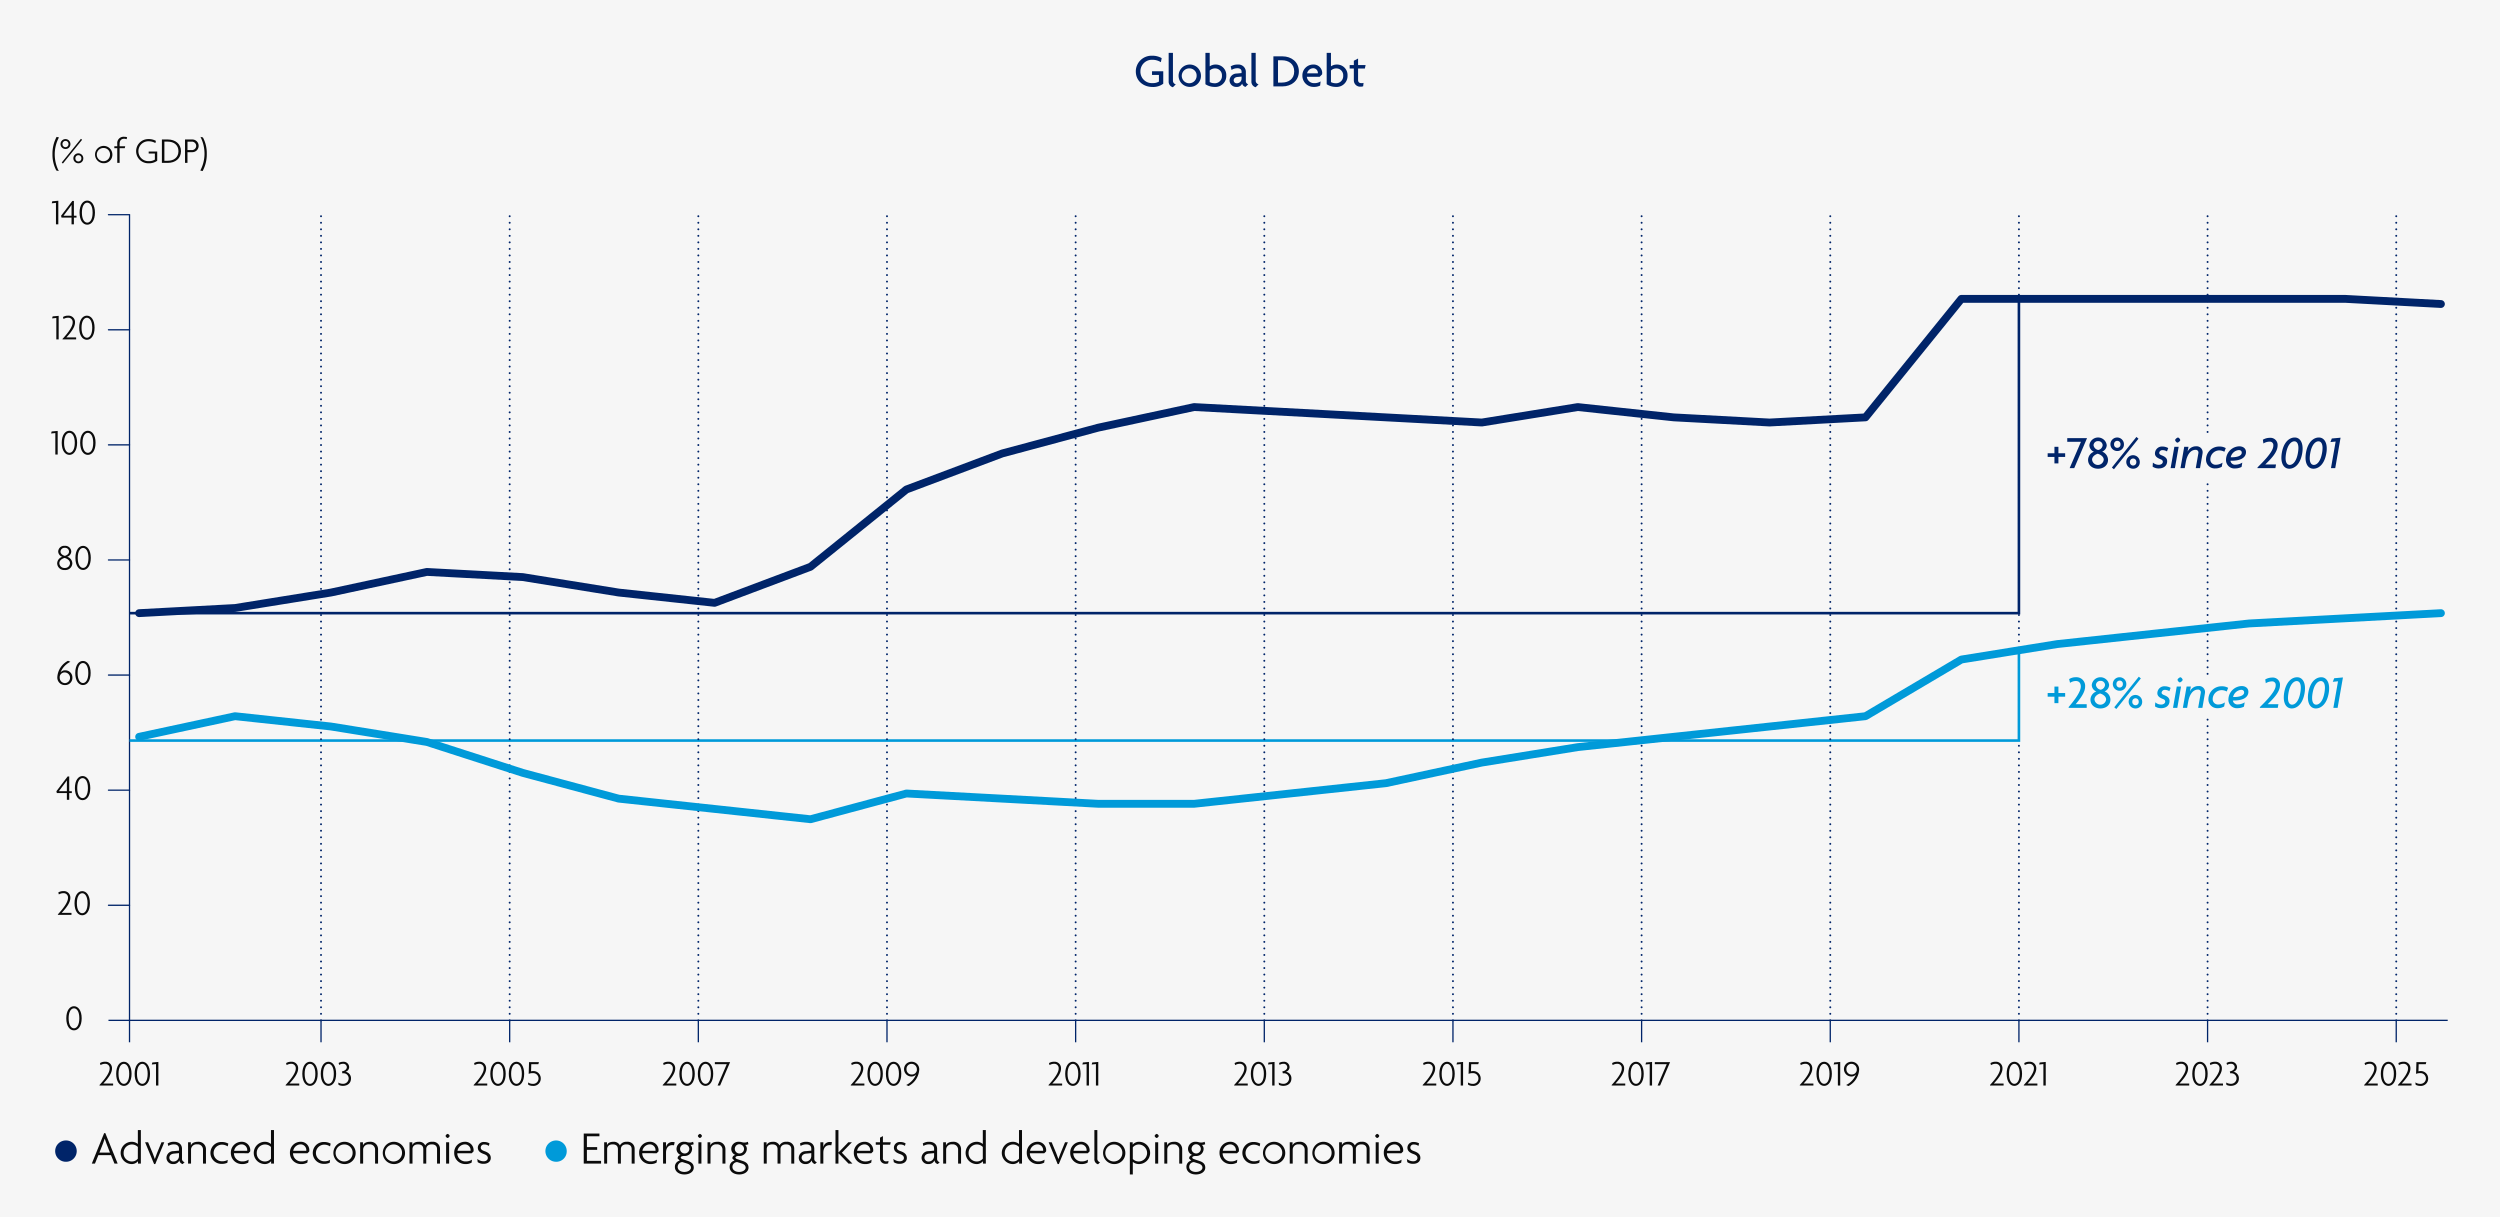 <svg xmlns="http://www.w3.org/2000/svg" viewBox="0 0 956 465.421"><g id="ac27e2f0-61f5-41ad-b880-89095baf820d" data-name="Layer 2"><g id="bb93fa37-1576-4bd5-8e65-9462585dc671" data-name="Design"><rect width="956" height="465.421" fill="#f6f6f6"/><line x1="772.036" y1="398.568" x2="772.036" y2="390.182" fill="none" stroke="#002469" stroke-miterlimit="10" stroke-width="0.5"/><line x1="772.036" y1="390.182" x2="772.036" y2="82.1" fill="none" stroke="#002469" stroke-linecap="round" stroke-miterlimit="10" stroke-width="0.75" stroke-dasharray="0 2.5"/><line x1="844.178" y1="390.182" x2="844.178" y2="82.1" fill="none" stroke="#002469" stroke-linecap="round" stroke-miterlimit="10" stroke-width="0.75" stroke-dasharray="0 2.5"/><line x1="916.32" y1="390.182" x2="916.32" y2="82.1" fill="none" stroke="#002469" stroke-linecap="round" stroke-miterlimit="10" stroke-width="0.75" stroke-dasharray="0 2.5"/><line x1="122.758" y1="398.568" x2="122.758" y2="390.182" fill="none" stroke="#002469" stroke-miterlimit="10" stroke-width="0.5"/><line x1="49.529" y1="398.568" x2="49.529" y2="82.1" fill="none" stroke="#002469" stroke-miterlimit="10" stroke-width="0.5"/><line x1="194.9" y1="398.568" x2="194.9" y2="390.182" fill="none" stroke="#002469" stroke-miterlimit="10" stroke-width="0.5"/><line x1="267.042" y1="398.568" x2="267.042" y2="390.182" fill="none" stroke="#002469" stroke-miterlimit="10" stroke-width="0.5"/><line x1="339.184" y1="398.568" x2="339.184" y2="390.182" fill="none" stroke="#002469" stroke-miterlimit="10" stroke-width="0.5"/><line x1="411.326" y1="398.568" x2="411.326" y2="390.182" fill="none" stroke="#002469" stroke-miterlimit="10" stroke-width="0.5"/><line x1="483.468" y1="398.568" x2="483.468" y2="390.182" fill="none" stroke="#002469" stroke-miterlimit="10" stroke-width="0.5"/><line x1="555.61" y1="398.568" x2="555.61" y2="390.182" fill="none" stroke="#002469" stroke-miterlimit="10" stroke-width="0.5"/><line x1="627.752" y1="398.568" x2="627.752" y2="390.182" fill="none" stroke="#002469" stroke-miterlimit="10" stroke-width="0.5"/><line x1="699.894" y1="398.568" x2="699.894" y2="390.182" fill="none" stroke="#002469" stroke-miterlimit="10" stroke-width="0.5"/><line x1="844.178" y1="398.568" x2="844.178" y2="390.182" fill="none" stroke="#002469" stroke-miterlimit="10" stroke-width="0.5"/><line x1="916.32" y1="398.568" x2="916.32" y2="390.182" fill="none" stroke="#002469" stroke-miterlimit="10" stroke-width="0.5"/><line x1="936" y1="390.182" x2="41.481" y2="390.182" fill="none" stroke="#002469" stroke-miterlimit="10" stroke-width="0.5"/><path d="M28.292,394.008c-1.6,0-2.942-1.583-2.942-4.622,0-3.012,1.345-4.609,2.942-4.609,1.582,0,2.941,1.611,2.941,4.609C31.233,392.411,29.874,394.008,28.292,394.008Zm0-8.432c-1.079,0-2.046,1.232-2.046,3.81,0,2.6.967,3.838,2.046,3.838,1.064,0,2.045-1.233,2.045-3.838S29.356,385.576,28.292,385.576Z" fill="#0b0b0b"/><path d="M38.057,415.105v-.21c2.493-2.7,3.866-4.818,3.866-6.233a1.659,1.659,0,0,0-1.751-1.863,3.371,3.371,0,0,0-1.737.5l-.21-.77a3.541,3.541,0,0,1,1.947-.519,2.464,2.464,0,0,1,2.647,2.676c0,1.611-1.33,3.53-3.3,5.645h3.74v.77Z" fill="#0b0b0b"/><path d="M47.368,415.245c-1.6,0-2.941-1.583-2.941-4.622,0-3.012,1.344-4.609,2.941-4.609s2.942,1.611,2.942,4.609C50.31,413.648,48.951,415.245,47.368,415.245Zm0-8.432c-1.078,0-2.045,1.232-2.045,3.81,0,2.605.967,3.838,2.045,3.838s2.045-1.233,2.045-3.838S48.433,406.813,47.368,406.813Z" fill="#0b0b0b"/><path d="M54.424,415.245c-1.6,0-2.941-1.583-2.941-4.622,0-3.012,1.345-4.609,2.941-4.609s2.942,1.611,2.942,4.609C57.366,413.648,56.007,415.245,54.424,415.245Zm0-8.432c-1.078,0-2.045,1.232-2.045,3.81,0,2.605.967,3.838,2.045,3.838s2.045-1.233,2.045-3.838S55.489,406.813,54.424,406.813Z" fill="#0b0b0b"/><path d="M59.659,415.105V406.9l-1.611.168.2-.771,2.311-.21v9.021Z" fill="#0b0b0b"/><path d="M20.932,58.918a13.916,13.916,0,0,0,1.554,6.5l-.952-.224a12.866,12.866,0,0,1-1.471-6.261,13.448,13.448,0,0,1,1.583-6.584l.9.2A13.718,13.718,0,0,0,20.932,58.918Z" fill="#0b0b0b"/><path d="M25.048,56.971a1.891,1.891,0,1,1,1.877-1.891A1.825,1.825,0,0,1,25.048,56.971Zm-.995,5.575-.448-.392,7.34-9.077.448.378Zm.995-8.657A1.13,1.13,0,0,0,23.9,55.08a1.144,1.144,0,1,0,2.284,0A1.119,1.119,0,0,0,25.048,53.889Zm4.931,8.545a1.9,1.9,0,1,1,1.877-1.9A1.836,1.836,0,0,1,29.979,62.434Zm0-3.082a1.118,1.118,0,0,0-1.149,1.177,1.144,1.144,0,1,0,2.283,0A1.107,1.107,0,0,0,29.979,59.352Z" fill="#0b0b0b"/><path d="M39.637,62.42a3.313,3.313,0,1,1,3.333-3.306A3.236,3.236,0,0,1,39.637,62.42Zm0-5.827a2.53,2.53,0,1,0,2.437,2.535A2.439,2.439,0,0,0,39.637,56.593Z" fill="#0b0b0b"/><path d="M48.415,53.245a2.527,2.527,0,0,0-.924-.182c-1.065,0-1.751.616-1.751,1.933v.938h2.143l-.182.729H45.74V62.28h-.9V56.663h-1.12v-.729h1.12v-.98a2.4,2.4,0,0,1,2.606-2.648,3.066,3.066,0,0,1,1.162.182Z" fill="#0b0b0b"/><path d="M56.857,62.434a4.625,4.625,0,1,1-.056-9.245,5.393,5.393,0,0,1,2.816.686l-.2.841a4.883,4.883,0,0,0-2.522-.687,3.8,3.8,0,1,0,.014,7.592,4.145,4.145,0,0,0,2.311-.588V58.708H56.857v-.771h3.264v3.53A5.165,5.165,0,0,1,56.857,62.434Z" fill="#0b0b0b"/><path d="M64.248,62.28H61.909V53.343h2.339c2.7,0,4.959,1.625,4.959,4.468S66.951,62.28,64.248,62.28Zm-.14-8.125H62.861v7.326h1.247c2.367,0,4.132-1.275,4.132-3.656S66.475,54.155,64.108,54.155Z" fill="#0b0b0b"/><path d="M73.39,58.189h-1.7V62.28h-.938V53.343h2.6a2.429,2.429,0,1,1,.028,4.846Zm-.182-4.02H71.695v3.222h1.541a1.64,1.64,0,0,0,1.793-1.611A1.666,1.666,0,0,0,73.208,54.169Z" fill="#0b0b0b"/><path d="M77.476,65.417l-.882-.2a13.759,13.759,0,0,0,1.611-6.373,14.147,14.147,0,0,0-1.555-6.514l.952.238a12.867,12.867,0,0,1,1.471,6.262A13.334,13.334,0,0,1,77.476,65.417Z" fill="#0b0b0b"/><path d="M109.232,415.105v-.21c2.494-2.7,3.866-4.818,3.866-6.233a1.658,1.658,0,0,0-1.75-1.863,3.368,3.368,0,0,0-1.737.5l-.211-.77a3.547,3.547,0,0,1,1.948-.519A2.465,2.465,0,0,1,114,408.69c0,1.611-1.331,3.53-3.306,5.645h3.74v.77Z" fill="#0b0b0b"/><path d="M118.544,415.245c-1.6,0-2.941-1.583-2.941-4.622,0-3.012,1.344-4.609,2.941-4.609s2.942,1.611,2.942,4.609C121.486,413.648,120.127,415.245,118.544,415.245Zm0-8.432c-1.078,0-2.045,1.232-2.045,3.81,0,2.605.967,3.838,2.045,3.838s2.045-1.233,2.045-3.838S119.609,406.813,118.544,406.813Z" fill="#0b0b0b"/><path d="M125.6,415.245c-1.6,0-2.942-1.583-2.942-4.622,0-3.012,1.345-4.609,2.942-4.609s2.942,1.611,2.942,4.609C128.542,413.648,127.183,415.245,125.6,415.245Zm0-8.432c-1.079,0-2.045,1.232-2.045,3.81,0,2.605.966,3.838,2.045,3.838s2.045-1.233,2.045-3.838S126.665,406.813,125.6,406.813Z" fill="#0b0b0b"/><path d="M131.1,415.231a3.818,3.818,0,0,1-1.639-.378l-.112-.9a3.461,3.461,0,0,0,1.709.49,2.1,2.1,0,0,0,2.269-2.1,1.94,1.94,0,0,0-1.961-1.919c-.126,0-.28.014-.42.028l-.2-.743c1.121-.2,1.877-.826,1.877-1.611a1.331,1.331,0,0,0-1.471-1.3,2.612,2.612,0,0,0-1.457.434l-.2-.756a3.26,3.26,0,0,1,1.681-.449,2.108,2.108,0,0,1,2.339,2,1.863,1.863,0,0,1-1.428,1.821,2.483,2.483,0,0,1,2.129,2.578C134.225,414.055,133.062,415.231,131.1,415.231Z" fill="#0b0b0b"/><path d="M181.129,415.105v-.21c2.493-2.7,3.866-4.818,3.866-6.233a1.659,1.659,0,0,0-1.751-1.863,3.371,3.371,0,0,0-1.737.5l-.21-.77a3.541,3.541,0,0,1,1.947-.519,2.464,2.464,0,0,1,2.647,2.676c0,1.611-1.33,3.53-3.306,5.645h3.74v.77Z" fill="#0b0b0b"/><path d="M190.44,415.245c-1.6,0-2.941-1.583-2.941-4.622,0-3.012,1.345-4.609,2.941-4.609s2.942,1.611,2.942,4.609C193.382,413.648,192.023,415.245,190.44,415.245Zm0-8.432c-1.078,0-2.045,1.232-2.045,3.81,0,2.605.967,3.838,2.045,3.838s2.045-1.233,2.045-3.838S191.505,406.813,190.44,406.813Z" fill="#0b0b0b"/><path d="M197.5,415.245c-1.6,0-2.941-1.583-2.941-4.622,0-3.012,1.344-4.609,2.941-4.609s2.942,1.611,2.942,4.609C200.438,413.648,199.079,415.245,197.5,415.245Zm0-8.432c-1.078,0-2.045,1.232-2.045,3.81,0,2.605.967,3.838,2.045,3.838s2.045-1.233,2.045-3.838S198.561,406.813,197.5,406.813Z" fill="#0b0b0b"/><path d="M203.782,415.245a3.716,3.716,0,0,1-1.765-.42l-.112-.91a3.277,3.277,0,0,0,1.835.546,2.054,2.054,0,1,0,.028-4.1,4.348,4.348,0,0,0-1.6.28l.14-4.469h3.768l-.2.771h-2.718l-.084,2.745a2.892,2.892,0,0,1,.757-.112,2.807,2.807,0,0,1,2.955,2.858A2.775,2.775,0,0,1,203.782,415.245Z" fill="#0b0b0b"/><path d="M253.425,415.105v-.21c2.493-2.7,3.866-4.818,3.866-6.233a1.659,1.659,0,0,0-1.751-1.863,3.368,3.368,0,0,0-1.737.5l-.21-.77a3.541,3.541,0,0,1,1.947-.519,2.464,2.464,0,0,1,2.647,2.676c0,1.611-1.331,3.53-3.306,5.645h3.74v.77Z" fill="#0b0b0b"/><path d="M262.736,415.245c-1.6,0-2.941-1.583-2.941-4.622,0-3.012,1.344-4.609,2.941-4.609s2.942,1.611,2.942,4.609C265.678,413.648,264.319,415.245,262.736,415.245Zm0-8.432c-1.078,0-2.045,1.232-2.045,3.81,0,2.605.967,3.838,2.045,3.838s2.045-1.233,2.045-3.838S263.8,406.813,262.736,406.813Z" fill="#0b0b0b"/><path d="M269.792,415.245c-1.6,0-2.941-1.583-2.941-4.622,0-3.012,1.344-4.609,2.941-4.609s2.942,1.611,2.942,4.609C272.734,413.648,271.375,415.245,269.792,415.245Zm0-8.432c-1.078,0-2.045,1.232-2.045,3.81,0,2.605.967,3.838,2.045,3.838s2.045-1.233,2.045-3.838S270.857,406.813,269.792,406.813Z" fill="#0b0b0b"/><path d="M275.363,415.105h-.952l3.5-8.166H273.36v-.771h5.828Z" fill="#0b0b0b"/><path d="M325.342,415.105v-.21c2.494-2.7,3.866-4.818,3.866-6.233a1.658,1.658,0,0,0-1.75-1.863,3.374,3.374,0,0,0-1.738.5l-.21-.77a3.545,3.545,0,0,1,1.948-.519,2.465,2.465,0,0,1,2.647,2.676c0,1.611-1.331,3.53-3.306,5.645h3.74v.77Z" fill="#0b0b0b"/><path d="M334.654,415.245c-1.6,0-2.942-1.583-2.942-4.622,0-3.012,1.345-4.609,2.942-4.609s2.941,1.611,2.941,4.609C337.6,413.648,336.237,415.245,334.654,415.245Zm0-8.432c-1.079,0-2.045,1.232-2.045,3.81,0,2.605.966,3.838,2.045,3.838s2.045-1.233,2.045-3.838S335.719,406.813,334.654,406.813Z" fill="#0b0b0b"/><path d="M341.71,415.245c-1.6,0-2.942-1.583-2.942-4.622,0-3.012,1.345-4.609,2.942-4.609s2.941,1.611,2.941,4.609C344.651,413.648,343.293,415.245,341.71,415.245Zm0-8.432c-1.079,0-2.045,1.232-2.045,3.81,0,2.605.966,3.838,2.045,3.838s2.045-1.233,2.045-3.838S342.774,406.813,341.71,406.813Z" fill="#0b0b0b"/><path d="M347.435,415.3l-.9-.392a7.648,7.648,0,0,0,3.768-4.076,2.128,2.128,0,0,1-1.737.826,2.823,2.823,0,1,1,.028-5.645,2.868,2.868,0,0,1,2.913,3.1A7.581,7.581,0,0,1,347.435,415.3Zm1.149-8.488a1.914,1.914,0,0,0-1.933,2.017,1.943,1.943,0,0,0,1.975,2.059,1.9,1.9,0,0,0,1.975-1.541,3.412,3.412,0,0,0,.014-.378A2.081,2.081,0,0,0,348.584,406.813Z" fill="#0b0b0b"/><path d="M400.963,415.105v-.21c2.493-2.7,3.866-4.818,3.866-6.233a1.658,1.658,0,0,0-1.751-1.863,3.371,3.371,0,0,0-1.737.5l-.21-.77a3.541,3.541,0,0,1,1.947-.519,2.464,2.464,0,0,1,2.647,2.676c0,1.611-1.33,3.53-3.305,5.645h3.74v.77Z" fill="#0b0b0b"/><path d="M410.274,415.245c-1.6,0-2.941-1.583-2.941-4.622,0-3.012,1.345-4.609,2.941-4.609s2.942,1.611,2.942,4.609C413.216,413.648,411.857,415.245,410.274,415.245Zm0-8.432c-1.078,0-2.045,1.232-2.045,3.81,0,2.605.967,3.838,2.045,3.838s2.046-1.233,2.046-3.838S411.339,406.813,410.274,406.813Z" fill="#0b0b0b"/><path d="M415.51,415.105V406.9l-1.611.168.2-.771,2.311-.21v9.021Z" fill="#0b0b0b"/><path d="M419.079,415.105V406.9l-1.61.168.2-.771,2.311-.21v9.021Z" fill="#0b0b0b"/><path d="M471.942,415.105v-.21c2.494-2.7,3.866-4.818,3.866-6.233a1.658,1.658,0,0,0-1.751-1.863,3.367,3.367,0,0,0-1.736.5l-.211-.77a3.546,3.546,0,0,1,1.947-.519,2.465,2.465,0,0,1,2.648,2.676c0,1.611-1.331,3.53-3.306,5.645h3.74v.77Z" fill="#0b0b0b"/><path d="M481.254,415.245c-1.6,0-2.942-1.583-2.942-4.622,0-3.012,1.345-4.609,2.942-4.609s2.942,1.611,2.942,4.609C484.2,413.648,482.837,415.245,481.254,415.245Zm0-8.432c-1.078,0-2.045,1.232-2.045,3.81,0,2.605.967,3.838,2.045,3.838s2.045-1.233,2.045-3.838S482.319,406.813,481.254,406.813Z" fill="#0b0b0b"/><path d="M486.489,415.105V406.9l-1.611.168.2-.771,2.311-.21v9.021Z" fill="#0b0b0b"/><path d="M490.717,415.231a3.818,3.818,0,0,1-1.639-.378l-.112-.9a3.461,3.461,0,0,0,1.709.49,2.1,2.1,0,0,0,2.269-2.1,1.94,1.94,0,0,0-1.961-1.919c-.126,0-.28.014-.42.028l-.2-.743c1.121-.2,1.877-.826,1.877-1.611a1.331,1.331,0,0,0-1.471-1.3,2.612,2.612,0,0,0-1.457.434l-.2-.756a3.26,3.26,0,0,1,1.681-.449,2.108,2.108,0,0,1,2.339,2,1.863,1.863,0,0,1-1.428,1.821,2.483,2.483,0,0,1,2.129,2.578C493.841,414.055,492.678,415.231,490.717,415.231Z" fill="#0b0b0b"/><path d="M544.035,415.105v-.21c2.493-2.7,3.866-4.818,3.866-6.233a1.658,1.658,0,0,0-1.751-1.863,3.371,3.371,0,0,0-1.737.5l-.21-.77a3.544,3.544,0,0,1,1.947-.519,2.464,2.464,0,0,1,2.647,2.676c0,1.611-1.33,3.53-3.305,5.645h3.74v.77Z" fill="#0b0b0b"/><path d="M553.347,415.245c-1.6,0-2.942-1.583-2.942-4.622,0-3.012,1.345-4.609,2.942-4.609s2.941,1.611,2.941,4.609C556.288,413.648,554.929,415.245,553.347,415.245Zm0-8.432c-1.079,0-2.045,1.232-2.045,3.81,0,2.605.966,3.838,2.045,3.838s2.045-1.233,2.045-3.838S554.411,406.813,553.347,406.813Z" fill="#0b0b0b"/><path d="M558.582,415.105V406.9l-1.611.168.2-.771,2.311-.21v9.021Z" fill="#0b0b0b"/><path d="M563.2,415.245a3.719,3.719,0,0,1-1.765-.42l-.112-.91a3.277,3.277,0,0,0,1.835.546,2.054,2.054,0,1,0,.028-4.1,4.352,4.352,0,0,0-1.6.28l.14-4.469H565.5l-.2.771h-2.718l-.084,2.745a2.9,2.9,0,0,1,.757-.112,2.807,2.807,0,0,1,2.955,2.858A2.775,2.775,0,0,1,563.2,415.245Z" fill="#0b0b0b"/><path d="M616.3,415.105v-.21c2.493-2.7,3.866-4.818,3.866-6.233a1.659,1.659,0,0,0-1.751-1.863,3.371,3.371,0,0,0-1.737.5l-.21-.77a3.544,3.544,0,0,1,1.947-.519,2.464,2.464,0,0,1,2.647,2.676c0,1.611-1.33,3.53-3.305,5.645h3.74v.77Z" fill="#0b0b0b"/><path d="M625.615,415.245c-1.6,0-2.942-1.583-2.942-4.622,0-3.012,1.345-4.609,2.942-4.609s2.941,1.611,2.941,4.609C628.556,413.648,627.2,415.245,625.615,415.245Zm0-8.432c-1.079,0-2.046,1.232-2.046,3.81,0,2.605.967,3.838,2.046,3.838,1.064,0,2.044-1.233,2.044-3.838S626.679,406.813,625.615,406.813Z" fill="#0b0b0b"/><path d="M630.849,415.105V406.9l-1.61.168.2-.771,2.311-.21v9.021Z" fill="#0b0b0b"/><path d="M634.811,415.105h-.952l3.5-8.166h-4.553v-.771h5.827Z" fill="#0b0b0b"/><path d="M688.248,415.105v-.21c2.494-2.7,3.866-4.818,3.866-6.233a1.658,1.658,0,0,0-1.75-1.863,3.374,3.374,0,0,0-1.738.5l-.21-.77a3.545,3.545,0,0,1,1.948-.519,2.465,2.465,0,0,1,2.647,2.676c0,1.611-1.331,3.53-3.306,5.645h3.74v.77Z" fill="#0b0b0b"/><path d="M697.56,415.245c-1.6,0-2.942-1.583-2.942-4.622,0-3.012,1.345-4.609,2.942-4.609s2.941,1.611,2.941,4.609C700.5,413.648,699.143,415.245,697.56,415.245Zm0-8.432c-1.079,0-2.045,1.232-2.045,3.81,0,2.605.966,3.838,2.045,3.838s2.045-1.233,2.045-3.838S698.625,406.813,697.56,406.813Z" fill="#0b0b0b"/><path d="M702.8,415.105V406.9l-1.611.168.2-.771,2.311-.21v9.021Z" fill="#0b0b0b"/><path d="M706.855,415.3l-.9-.392a7.65,7.65,0,0,0,3.769-4.076,2.128,2.128,0,0,1-1.737.826,2.823,2.823,0,1,1,.028-5.645,2.868,2.868,0,0,1,2.913,3.1A7.581,7.581,0,0,1,706.855,415.3ZM708,406.813a1.914,1.914,0,0,0-1.933,2.017,1.943,1.943,0,0,0,1.975,2.059,1.9,1.9,0,0,0,1.975-1.541,3.412,3.412,0,0,0,.014-.378A2.081,2.081,0,0,0,708,406.813Z" fill="#0b0b0b"/><path d="M760.978,415.105v-.21c2.493-2.7,3.866-4.818,3.866-6.233a1.659,1.659,0,0,0-1.751-1.863,3.368,3.368,0,0,0-1.737.5l-.21-.77a3.541,3.541,0,0,1,1.947-.519,2.464,2.464,0,0,1,2.647,2.676c0,1.611-1.331,3.53-3.306,5.645h3.74v.77Z" fill="#0b0b0b"/><path d="M770.289,415.245c-1.6,0-2.941-1.583-2.941-4.622,0-3.012,1.344-4.609,2.941-4.609s2.942,1.611,2.942,4.609C773.231,413.648,771.872,415.245,770.289,415.245Zm0-8.432c-1.078,0-2.045,1.232-2.045,3.81,0,2.605.967,3.838,2.045,3.838s2.045-1.233,2.045-3.838S771.354,406.813,770.289,406.813Z" fill="#0b0b0b"/><path d="M773.9,415.105v-.21c2.493-2.7,3.866-4.818,3.866-6.233a1.659,1.659,0,0,0-1.751-1.863,3.371,3.371,0,0,0-1.737.5l-.21-.77a3.541,3.541,0,0,1,1.947-.519,2.464,2.464,0,0,1,2.647,2.676c0,1.611-1.33,3.53-3.306,5.645h3.74v.77Z" fill="#0b0b0b"/><path d="M781.39,415.105V406.9l-1.611.168.2-.771,2.312-.21v9.021Z" fill="#0b0b0b"/><path d="M831.957,415.105v-.21c2.494-2.7,3.866-4.818,3.866-6.233a1.658,1.658,0,0,0-1.75-1.863,3.374,3.374,0,0,0-1.738.5l-.21-.77a3.545,3.545,0,0,1,1.948-.519,2.465,2.465,0,0,1,2.647,2.676c0,1.611-1.331,3.53-3.306,5.645h3.74v.77Z" fill="#0b0b0b"/><path d="M841.269,415.245c-1.6,0-2.942-1.583-2.942-4.622,0-3.012,1.345-4.609,2.942-4.609s2.941,1.611,2.941,4.609C844.21,413.648,842.852,415.245,841.269,415.245Zm0-8.432c-1.079,0-2.045,1.232-2.045,3.81,0,2.605.966,3.838,2.045,3.838s2.045-1.233,2.045-3.838S842.333,406.813,841.269,406.813Z" fill="#0b0b0b"/><path d="M844.879,415.105v-.21c2.494-2.7,3.866-4.818,3.866-6.233a1.658,1.658,0,0,0-1.751-1.863,3.367,3.367,0,0,0-1.736.5l-.211-.77a3.546,3.546,0,0,1,1.947-.519,2.465,2.465,0,0,1,2.648,2.676c0,1.611-1.331,3.53-3.306,5.645h3.74v.77Z" fill="#0b0b0b"/><path d="M853.028,415.231a3.818,3.818,0,0,1-1.639-.378l-.112-.9a3.461,3.461,0,0,0,1.709.49,2.1,2.1,0,0,0,2.269-2.1,1.94,1.94,0,0,0-1.961-1.919c-.126,0-.28.014-.42.028l-.2-.743c1.121-.2,1.877-.826,1.877-1.611a1.331,1.331,0,0,0-1.471-1.3,2.612,2.612,0,0,0-1.457.434l-.2-.756a3.26,3.26,0,0,1,1.681-.449,2.108,2.108,0,0,1,2.339,2,1.863,1.863,0,0,1-1.428,1.821,2.483,2.483,0,0,1,2.129,2.578C856.152,414.055,854.989,415.231,853.028,415.231Z" fill="#0b0b0b"/><path d="M904.05,415.105v-.21c2.493-2.7,3.866-4.818,3.866-6.233a1.659,1.659,0,0,0-1.751-1.863,3.368,3.368,0,0,0-1.737.5l-.21-.77a3.541,3.541,0,0,1,1.947-.519,2.464,2.464,0,0,1,2.647,2.676c0,1.611-1.331,3.53-3.306,5.645h3.74v.77Z" fill="#0b0b0b"/><path d="M913.361,415.245c-1.6,0-2.941-1.583-2.941-4.622,0-3.012,1.344-4.609,2.941-4.609s2.942,1.611,2.942,4.609C916.3,413.648,914.944,415.245,913.361,415.245Zm0-8.432c-1.078,0-2.045,1.232-2.045,3.81,0,2.605.967,3.838,2.045,3.838s2.045-1.233,2.045-3.838S914.426,406.813,913.361,406.813Z" fill="#0b0b0b"/><path d="M916.972,415.105v-.21c2.493-2.7,3.866-4.818,3.866-6.233a1.659,1.659,0,0,0-1.751-1.863,3.371,3.371,0,0,0-1.737.5l-.21-.77a3.541,3.541,0,0,1,1.947-.519,2.464,2.464,0,0,1,2.647,2.676c0,1.611-1.33,3.53-3.306,5.645h3.74v.77Z" fill="#0b0b0b"/><path d="M925.513,415.245a3.716,3.716,0,0,1-1.765-.42l-.112-.91a3.277,3.277,0,0,0,1.835.546,2.054,2.054,0,1,0,.028-4.1,4.348,4.348,0,0,0-1.6.28l.14-4.469h3.768l-.2.771H924.9l-.084,2.745a2.892,2.892,0,0,1,.757-.112,2.807,2.807,0,0,1,2.955,2.858A2.775,2.775,0,0,1,925.513,415.245Z" fill="#0b0b0b"/><path d="M26.472,303.281v2.564h-.9v-2.564H21.738l-.168-.714,4.3-5.659h.6v5.645h.995v.728Zm-.91-4.832c-.322.5-.672.952-1,1.387l-2.059,2.717h3.068v-2.731c0-.463,0-.869.014-1.359Z" fill="#0b0b0b"/><path d="M31.581,305.985c-1.6,0-2.941-1.583-2.941-4.623,0-3.011,1.344-4.608,2.941-4.608s2.942,1.611,2.942,4.608C34.523,304.388,33.164,305.985,31.581,305.985Zm0-8.433c-1.078,0-2.045,1.233-2.045,3.81,0,2.606.967,3.838,2.045,3.838s2.046-1.232,2.046-3.838S32.646,297.552,31.581,297.552Z" fill="#0b0b0b"/><path d="M22.13,349.856v-.21c2.493-2.7,3.866-4.818,3.866-6.233a1.658,1.658,0,0,0-1.751-1.863,3.371,3.371,0,0,0-1.737.5l-.21-.77a3.544,3.544,0,0,1,1.947-.519,2.464,2.464,0,0,1,2.647,2.676c0,1.611-1.33,3.53-3.3,5.645h3.74v.77Z" fill="#0b0b0b"/><path d="M31.441,350c-1.6,0-2.941-1.583-2.941-4.622,0-3.012,1.345-4.609,2.941-4.609s2.942,1.611,2.942,4.609C34.383,348.4,33.024,350,31.441,350Zm0-8.432c-1.078,0-2.045,1.232-2.045,3.81,0,2.6.967,3.838,2.045,3.838s2.045-1.233,2.045-3.838S32.506,341.564,31.441,341.564Z" fill="#0b0b0b"/><path d="M24.834,261.973a2.879,2.879,0,0,1-2.914-3.11,7.577,7.577,0,0,1,4.09-6.177l.9.392a7.581,7.581,0,0,0-3.768,4.09,2.107,2.107,0,0,1,1.723-.84,2.711,2.711,0,0,1,2.815,2.83A2.746,2.746,0,0,1,24.834,261.973Zm-.028-4.832a1.893,1.893,0,0,0-1.962,1.526,3.678,3.678,0,0,0-.014.393,2.083,2.083,0,0,0,2.018,2.171,2.047,2.047,0,0,0-.042-4.09Z" fill="#0b0b0b"/><path d="M31.721,261.973c-1.6,0-2.941-1.583-2.941-4.622,0-3.012,1.345-4.609,2.941-4.609s2.942,1.611,2.942,4.609C34.663,260.376,33.3,261.973,31.721,261.973Zm0-8.432c-1.078,0-2.045,1.232-2.045,3.81,0,2.605.967,3.838,2.045,3.838s2.045-1.233,2.045-3.838S32.786,253.541,31.721,253.541Z" fill="#0b0b0b"/><path d="M24.764,217.975a2.646,2.646,0,0,1-2.9-2.577,2.682,2.682,0,0,1,1.989-2.466,2.229,2.229,0,0,1-1.6-2.031,2.282,2.282,0,0,1,2.508-2.171,2.278,2.278,0,0,1,2.493,2.171,2.216,2.216,0,0,1-1.583,2.017,2.7,2.7,0,0,1,1.989,2.48A2.646,2.646,0,0,1,24.764,217.975Zm-.071-4.622c-1.022.266-1.989.98-1.989,2.017a1.9,1.9,0,0,0,2.031,1.821,1.889,1.889,0,0,0,2.032-1.821C26.767,214.361,25.786,213.633,24.693,213.353Zm.071-3.866a1.511,1.511,0,0,0-1.625,1.428c0,.743.644,1.373,1.667,1.653.994-.294,1.6-.91,1.6-1.653A1.507,1.507,0,0,0,24.764,209.487Z" fill="#0b0b0b"/><path d="M31.777,217.961c-1.6,0-2.941-1.583-2.941-4.622,0-3.012,1.345-4.609,2.941-4.609s2.942,1.611,2.942,4.609C34.719,216.364,33.36,217.961,31.777,217.961Zm0-8.432c-1.078,0-2.045,1.232-2.045,3.81,0,2.6.967,3.838,2.045,3.838s2.045-1.233,2.045-3.838S32.842,209.529,31.777,209.529Z" fill="#0b0b0b"/><path d="M21.158,173.809V165.6l-1.611.168.2-.77,2.311-.21v9.021Z" fill="#0b0b0b"/><path d="M26.548,173.949c-1.6,0-2.941-1.583-2.941-4.623,0-3.011,1.345-4.608,2.941-4.608s2.942,1.611,2.942,4.608C29.49,172.352,28.131,173.949,26.548,173.949Zm0-8.433c-1.078,0-2.045,1.233-2.045,3.81,0,2.606.967,3.838,2.045,3.838s2.045-1.232,2.045-3.838C28.593,166.735,27.613,165.516,26.548,165.516Z" fill="#0b0b0b"/><path d="M33.6,173.949c-1.6,0-2.941-1.583-2.941-4.623,0-3.011,1.344-4.608,2.941-4.608s2.942,1.611,2.942,4.608C36.546,172.352,35.187,173.949,33.6,173.949Zm0-8.433c-1.078,0-2.045,1.233-2.045,3.81,0,2.606.967,3.838,2.045,3.838s2.046-1.232,2.046-3.838C35.65,166.735,34.669,165.516,33.6,165.516Z" fill="#0b0b0b"/><path d="M21.536,129.8v-8.208l-1.611.168.2-.77,2.311-.21v9.02Z" fill="#0b0b0b"/><path d="M23.915,129.8v-.21c2.493-2.7,3.866-4.818,3.866-6.233a1.659,1.659,0,0,0-1.751-1.863,3.371,3.371,0,0,0-1.737.5l-.21-.77a3.55,3.55,0,0,1,1.947-.518,2.464,2.464,0,0,1,2.647,2.675c0,1.611-1.33,3.53-3.3,5.645h3.74v.77Z" fill="#0b0b0b"/><path d="M33.226,129.938c-1.6,0-2.941-1.583-2.941-4.623,0-3.012,1.345-4.608,2.941-4.608s2.942,1.61,2.942,4.608C36.168,128.341,34.809,129.938,33.226,129.938Zm0-8.433c-1.078,0-2.045,1.233-2.045,3.81,0,2.605.967,3.838,2.045,3.838s2.045-1.233,2.045-3.838S34.291,121.505,33.226,121.505Z" fill="#0b0b0b"/><path d="M21.4,85.786V77.577l-1.611.168.2-.77,2.311-.21v9.021Z" fill="#0b0b0b"/><path d="M28.257,83.222v2.564h-.9V83.222H23.523l-.168-.714,4.3-5.659h.6v5.645h.995v.728Zm-.91-4.832c-.322.5-.673.952-1,1.386l-2.059,2.718h3.068V79.762c0-.462,0-.868.014-1.358Z" fill="#0b0b0b"/><path d="M33.366,85.926c-1.6,0-2.941-1.583-2.941-4.623,0-3.011,1.344-4.608,2.941-4.608s2.942,1.611,2.942,4.608C36.308,84.329,34.949,85.926,33.366,85.926Zm0-8.433c-1.078,0-2.045,1.233-2.045,3.81,0,2.606.967,3.838,2.045,3.838s2.045-1.232,2.045-3.838C35.411,78.712,34.431,77.493,33.366,77.493Z" fill="#0b0b0b"/><line x1="49.529" y1="126.112" x2="41.481" y2="126.112" fill="none" stroke="#002469" stroke-linecap="round" stroke-miterlimit="10" stroke-width="0.5"/><line x1="49.529" y1="170.123" x2="41.481" y2="170.123" fill="none" stroke="#002469" stroke-linecap="round" stroke-miterlimit="10" stroke-width="0.5"/><line x1="49.529" y1="214.135" x2="41.481" y2="214.135" fill="none" stroke="#002469" stroke-linecap="round" stroke-miterlimit="10" stroke-width="0.5"/><line x1="49.529" y1="302.159" x2="41.481" y2="302.159" fill="none" stroke="#002469" stroke-linecap="round" stroke-miterlimit="10" stroke-width="0.5"/><line x1="49.529" y1="258.147" x2="41.481" y2="258.147" fill="none" stroke="#002469" stroke-linecap="round" stroke-miterlimit="10" stroke-width="0.5"/><line x1="49.529" y1="346.17" x2="41.481" y2="346.17" fill="none" stroke="#002469" stroke-linecap="round" stroke-miterlimit="10" stroke-width="0.5"/><line x1="49.529" y1="82.1" x2="41.481" y2="82.1" fill="none" stroke="#002469" stroke-linecap="round" stroke-miterlimit="10" stroke-width="0.5"/><path d="M440.635,33.253c-3.1,0-6.3-2.071-6.3-5.96a5.988,5.988,0,0,1,6.194-5.978,6.983,6.983,0,0,1,3.709.918l-.324,1.549a6.035,6.035,0,0,0-3.187-.918,4.4,4.4,0,0,0-4.628,4.483,4.349,4.349,0,0,0,4.646,4.429,4.276,4.276,0,0,0,2.43-.594V28.643h-2.646v-1.4h4.3V32.01A6.425,6.425,0,0,1,440.635,33.253Z" fill="#002469"/><path d="M448.517,33.361a2.176,2.176,0,0,1-1.62-2.251V20.217h1.638V30.894a1.389,1.389,0,0,0,1.1,1.35Z" fill="#002469"/><path d="M454.926,33.235a4.277,4.277,0,1,1,4.321-4.268A4.183,4.183,0,0,1,454.926,33.235Zm0-7.076A2.841,2.841,0,1,0,457.591,29,2.706,2.706,0,0,0,454.926,26.159Z" fill="#002469"/><path d="M464.448,33.235a6.371,6.371,0,0,1-3.493-1.027V20.217h1.638v5.149a3.873,3.873,0,0,1,2.251-.684,4.017,4.017,0,0,1,4.087,4.213A4.17,4.17,0,0,1,464.448,33.235Zm.234-7.076a2.877,2.877,0,0,0-2.089.81V31.4a3.757,3.757,0,0,0,1.675.432,2.743,2.743,0,0,0,3.006-2.9A2.616,2.616,0,0,0,464.682,26.159Z" fill="#002469"/><path d="M476.292,33.235a1.706,1.706,0,0,1-1.3-1.279,2.131,2.131,0,0,1-2.179,1.279,2.507,2.507,0,0,1-2.629-2.5,2.7,2.7,0,0,1,2.683-2.611l1.909-.18v-.522c0-.738-.433-1.332-1.585-1.332a4.229,4.229,0,0,0-2.25.648l-.325-1.351a4.837,4.837,0,0,1,2.665-.7,2.828,2.828,0,0,1,3.133,2.953V30.93a1.151,1.151,0,0,0,.918,1.26Zm-1.512-3.943-1.567.144c-1.044.09-1.458.72-1.458,1.314a1.13,1.13,0,0,0,1.206,1.1,1.8,1.8,0,0,0,1.819-1.836Z" fill="#002469"/><path d="M480.161,33.361a2.176,2.176,0,0,1-1.62-2.251V20.217h1.638V30.894a1.389,1.389,0,0,0,1.1,1.35Z" fill="#002469"/><path d="M490.475,33.037h-3.529V21.549h3.529c3.2,0,6.212,2.035,6.212,5.744S493.68,33.037,490.475,33.037Zm-.306-9.993h-1.458v8.534h1.458c2.593,0,4.736-1.35,4.736-4.267S492.762,23.044,490.169,23.044Z" fill="#002469"/><path d="M505.56,28.445l-.918.919h-4.915a2.754,2.754,0,0,0,2.9,2.43A4.188,4.188,0,0,0,505,31.128l-.18,1.585a4.948,4.948,0,0,1-2.413.522,4.265,4.265,0,0,1-4.375-4.268,4.13,4.13,0,0,1,4.051-4.285,3.271,3.271,0,0,1,3.529,3.1A3.555,3.555,0,0,1,505.56,28.445Zm-3.385-2.358a2.481,2.481,0,0,0-2.341,1.944h4.106a.876.876,0,0,0,.018-.216A1.786,1.786,0,0,0,502.175,26.087Z" fill="#002469"/><path d="M510.815,33.235a6.374,6.374,0,0,1-3.493-1.027V20.217h1.638v5.149a3.878,3.878,0,0,1,2.251-.684A4.017,4.017,0,0,1,515.3,28.9,4.169,4.169,0,0,1,510.815,33.235Zm.234-7.076a2.882,2.882,0,0,0-2.089.81V31.4a3.765,3.765,0,0,0,1.675.432,2.744,2.744,0,0,0,3.007-2.9A2.616,2.616,0,0,0,511.049,26.159Z" fill="#002469"/><path d="M521.922,26.2h-2.593v4.339c0,.936.486,1.26,1.35,1.26a2.2,2.2,0,0,0,.738-.108l-.144,1.3a2.25,2.25,0,0,1-.9.144,2.409,2.409,0,0,1-2.665-2.431V26.2h-1.6V24.88h1.6V23.224l1.621-.846v2.5h2.881Z" fill="#002469"/><path d="M25.264,444.261a4.075,4.075,0,1,1,0-8.148,4.074,4.074,0,1,1,0,8.148Z" fill="#002469"/><path d="M43.769,444.957l-1.315-3.223H37.611l-1.3,3.223H35.108l4.717-11.649h.451l4.717,11.649Zm-3.1-7.742c-.2-.522-.432-1.152-.613-1.765h-.035c-.181.613-.415,1.243-.613,1.765l-1.386,3.529H42.04Z" fill="#0b0b0b"/><path d="M52.768,444.957v-.9H52.75a3.111,3.111,0,0,1-2.557,1.08,4.261,4.261,0,0,1,.108-8.516,3.556,3.556,0,0,1,2.413.846v-5.33h1.152v12.82Zm-.054-6.356a3.172,3.172,0,0,0-5.438,2.305,3.1,3.1,0,0,0,3.133,3.241,2.912,2.912,0,0,0,2.3-1.08Z" fill="#0b0b0b"/><path d="M59.373,445.137h-.45L55.484,436.8h1.152l1.783,4.285c.27.63.54,1.387.774,2.089h.036c.234-.7.5-1.459.774-2.107L61.75,436.8h1.08Z" fill="#0b0b0b"/><path d="M69.868,445.137a1.637,1.637,0,0,1-1.279-1.44,2.321,2.321,0,0,1-2.322,1.44,2.428,2.428,0,0,1-2.611-2.394A2.605,2.605,0,0,1,66.3,440.2l2.142-.2v-.774c0-1.009-.7-1.621-1.926-1.621a4.021,4.021,0,0,0-2.161.612l-.234-.954a4.31,4.31,0,0,1,2.449-.648c1.746,0,3.025.972,3.025,2.719v3.727a1.242,1.242,0,0,0,1.008,1.332Zm-1.423-4.177-1.926.18c-1.135.108-1.765.72-1.765,1.6a1.474,1.474,0,0,0,1.6,1.422,2.069,2.069,0,0,0,2.088-2.107Z" fill="#0b0b0b"/><path d="M77.625,444.957v-5.383a1.979,1.979,0,0,0-2.25-1.963,2.053,2.053,0,0,0-2.323,1.963v5.383H71.918V436.8H72.98v1.224H73c.27-.756,1.1-1.4,2.647-1.4a2.827,2.827,0,0,1,3.115,2.845v5.491Z" fill="#0b0b0b"/><path d="M87.075,438.385a3.972,3.972,0,0,0-2.232-.666,3.178,3.178,0,1,0,.036,6.356,4.211,4.211,0,0,0,2.214-.54l-.144,1.1a4.862,4.862,0,0,1-2.16.432,4.188,4.188,0,1,1,0-8.372,5.1,5.1,0,0,1,2.52.63Z" fill="#0b0b0b"/><path d="M95.661,440.33l-.684.666H89.468a3.11,3.11,0,0,0,3.24,3.133,4.18,4.18,0,0,0,2.377-.684l-.144,1.134a4.376,4.376,0,0,1-2.358.558,4.2,4.2,0,0,1-4.3-4.249,4.09,4.09,0,0,1,3.943-4.267,3.228,3.228,0,0,1,3.476,3.151A2.655,2.655,0,0,1,95.661,440.33Zm-3.385-2.719a2.934,2.934,0,0,0-2.736,2.449h4.987a1.275,1.275,0,0,0,.018-.27A2.181,2.181,0,0,0,92.276,437.611Z" fill="#0b0b0b"/><path d="M103.671,444.957v-.9h-.018a3.111,3.111,0,0,1-2.557,1.08,4.261,4.261,0,0,1,.109-8.516,3.555,3.555,0,0,1,2.412.846v-5.33h1.153v12.82Zm-.054-6.356a3.171,3.171,0,0,0-5.437,2.305,3.1,3.1,0,0,0,3.132,3.241,2.912,2.912,0,0,0,2.305-1.08Z" fill="#0b0b0b"/><path d="M118.251,440.33l-.684.666h-5.51a3.111,3.111,0,0,0,3.241,3.133,4.182,4.182,0,0,0,2.377-.684l-.144,1.134a4.38,4.38,0,0,1-2.359.558,4.2,4.2,0,0,1-4.3-4.249,4.089,4.089,0,0,1,3.943-4.267,3.227,3.227,0,0,1,3.475,3.151A2.727,2.727,0,0,1,118.251,440.33Zm-3.385-2.719a2.935,2.935,0,0,0-2.737,2.449h4.988a1.275,1.275,0,0,0,.018-.27A2.181,2.181,0,0,0,114.866,437.611Z" fill="#0b0b0b"/><path d="M126.207,438.385a3.978,3.978,0,0,0-2.233-.666,3.178,3.178,0,1,0,.036,6.356,4.217,4.217,0,0,0,2.215-.54l-.144,1.1a4.87,4.87,0,0,1-2.161.432,4.188,4.188,0,1,1,0-8.372,5.1,5.1,0,0,1,2.521.63Z" fill="#0b0b0b"/><path d="M131.714,445.137A4.258,4.258,0,1,1,136,440.888,4.158,4.158,0,0,1,131.714,445.137Zm0-7.49a3.252,3.252,0,1,0,3.133,3.259A3.136,3.136,0,0,0,131.714,437.647Z" fill="#0b0b0b"/><path d="M143.432,444.957v-5.383a1.979,1.979,0,0,0-2.25-1.963,2.053,2.053,0,0,0-2.323,1.963v5.383h-1.134V436.8h1.062v1.224h.018c.27-.756,1.1-1.4,2.647-1.4a2.827,2.827,0,0,1,3.115,2.845v5.491Z" fill="#0b0b0b"/><path d="M150.6,445.137a4.258,4.258,0,1,1,4.285-4.249A4.159,4.159,0,0,1,150.6,445.137Zm0-7.49a3.252,3.252,0,1,0,3.133,3.259A3.136,3.136,0,0,0,150.6,437.647Z" fill="#0b0b0b"/><path d="M167.122,444.957V439.43c0-1.063-.577-1.819-2.017-1.819-1.4,0-2.107.756-2.107,1.819v5.527h-1.134V439.43c0-1.063-.558-1.819-2-1.819-1.4,0-2.124.756-2.124,1.819v5.527h-1.135V436.8h1.063v1.1h.018c.252-.684,1.008-1.278,2.448-1.278a2.541,2.541,0,0,1,2.485,1.386,2.74,2.74,0,0,1,2.647-1.386,2.668,2.668,0,0,1,2.989,2.719v5.617Z" fill="#0b0b0b"/><path d="M171.168,435.18a1.242,1.242,0,0,1-.792-.792,1.2,1.2,0,0,1,.792-.792,1.166,1.166,0,0,1,.793.792A1.2,1.2,0,0,1,171.168,435.18Zm-.576,9.777V436.8h1.153v8.156Z" fill="#0b0b0b"/><path d="M181.07,440.33l-.684.666h-5.51a3.112,3.112,0,0,0,3.241,3.133,4.18,4.18,0,0,0,2.377-.684l-.144,1.134a4.378,4.378,0,0,1-2.359.558,4.2,4.2,0,0,1-4.3-4.249,4.09,4.09,0,0,1,3.943-4.267,3.227,3.227,0,0,1,3.475,3.151A2.727,2.727,0,0,1,181.07,440.33Zm-3.385-2.719a2.936,2.936,0,0,0-2.737,2.449h4.988a1.275,1.275,0,0,0,.018-.27A2.181,2.181,0,0,0,177.685,437.611Z" fill="#0b0b0b"/><path d="M184.921,445.047a3.716,3.716,0,0,1-2.251-.648l-.162-1.242a3.766,3.766,0,0,0,2.431.918c.9,0,1.6-.468,1.6-1.26,0-.739-.576-1.171-1.494-1.5-1.477-.522-2.323-1.206-2.323-2.466a2.223,2.223,0,0,1,2.485-2.143,3.8,3.8,0,0,1,1.98.522l-.252.972a2.909,2.909,0,0,0-1.746-.54,1.207,1.207,0,0,0-1.351,1.152c0,.721.486,1.045,1.387,1.369,1.53.54,2.449,1.26,2.449,2.611C187.676,444.129,186.613,445.047,184.921,445.047Z" fill="#0b0b0b"/><path d="M212.6,444.261a4.074,4.074,0,1,1,4.115-4.06A3.98,3.98,0,0,1,212.6,444.261Z" fill="#009ad9"/><path d="M223.222,444.957V433.47h6v1.044h-4.79v4.141h3.925V439.7h-3.925v4.213h5.42v1.044Z" fill="#0b0b0b"/><path d="M241.549,444.957V439.43c0-1.063-.577-1.819-2.017-1.819-1.4,0-2.106.756-2.106,1.819v5.527h-1.135V439.43c0-1.063-.558-1.819-2-1.819-1.4,0-2.124.756-2.124,1.819v5.527h-1.135V436.8H232.1v1.1h.018c.252-.684,1.008-1.278,2.448-1.278a2.541,2.541,0,0,1,2.485,1.386,2.739,2.739,0,0,1,2.647-1.386,2.668,2.668,0,0,1,2.989,2.719v5.617Z" fill="#0b0b0b"/><path d="M251.79,440.33l-.685.666H245.6a3.11,3.11,0,0,0,3.241,3.133,4.179,4.179,0,0,0,2.376-.684l-.144,1.134a4.376,4.376,0,0,1-2.358.558,4.2,4.2,0,0,1-4.3-4.249,4.09,4.09,0,0,1,3.944-4.267,3.228,3.228,0,0,1,3.475,3.151A2.727,2.727,0,0,1,251.79,440.33Zm-3.385-2.719a2.934,2.934,0,0,0-2.737,2.449h4.987a1.275,1.275,0,0,0,.018-.27A2.181,2.181,0,0,0,248.405,437.611Z" fill="#0b0b0b"/><path d="M257.729,437.971a2.9,2.9,0,0,0-.631-.072c-1.26,0-2.412.81-2.412,2.9v4.159h-1.135V436.8h1.135v1.854h.018a2.455,2.455,0,0,1,2.52-1.962,2.779,2.779,0,0,1,.775.108Z" fill="#0b0b0b"/><path d="M261.706,449.116c-2.16,0-3.619-1.206-3.619-2.808a2.383,2.383,0,0,1,1.855-2.485l-.828-.828a1.316,1.316,0,0,1,1.206-1.333,2.454,2.454,0,0,1-1.621-2.34,2.753,2.753,0,0,1,2.989-2.7,3.318,3.318,0,0,1,1.045.144,3.7,3.7,0,0,0,1.062.144,2.638,2.638,0,0,0,1.242-.306l.234.936a2.361,2.361,0,0,1-1.278.252,2.038,2.038,0,0,1,.666,1.531,2.761,2.761,0,0,1-2.971,2.718c-.9,0-1.368.234-1.368.631,0,.216.234.432.594.558l2.2.738c1.386.468,2.178,1.206,2.178,2.557C265.289,447.982,263.831,449.116,261.706,449.116Zm1.045-4.177-1.8-.558a1.831,1.831,0,0,0-1.8,1.909c0,.954.918,1.854,2.538,1.854,1.6,0,2.521-.846,2.521-1.638C264.209,445.75,263.651,445.227,262.751,444.939Zm-1.063-7.382a1.77,1.77,0,1,0,1.909,1.765A1.836,1.836,0,0,0,261.688,437.557Z" fill="#0b0b0b"/><path d="M267.646,435.18a1.242,1.242,0,0,1-.793-.792,1.2,1.2,0,0,1,.793-.792,1.167,1.167,0,0,1,.792.792A1.2,1.2,0,0,1,267.646,435.18Zm-.577,9.777V436.8h1.153v8.156Z" fill="#0b0b0b"/><path d="M276.269,444.957v-5.383a1.98,1.98,0,0,0-2.251-1.963,2.052,2.052,0,0,0-2.322,1.963v5.383h-1.135V436.8h1.063v1.224h.018c.27-.756,1.1-1.4,2.646-1.4a2.827,2.827,0,0,1,3.115,2.845v5.491Z" fill="#0b0b0b"/><path d="M282.64,449.116c-2.161,0-3.619-1.206-3.619-2.808a2.383,2.383,0,0,1,1.854-2.485l-.828-.828a1.316,1.316,0,0,1,1.206-1.333,2.453,2.453,0,0,1-1.62-2.34,2.752,2.752,0,0,1,2.989-2.7,3.311,3.311,0,0,1,1.044.144,3.7,3.7,0,0,0,1.063.144,2.638,2.638,0,0,0,1.242-.306l.234.936a2.361,2.361,0,0,1-1.278.252,2.038,2.038,0,0,1,.666,1.531,2.761,2.761,0,0,1-2.971,2.718c-.9,0-1.369.234-1.369.631,0,.216.235.432.6.558l2.2.738c1.387.468,2.179,1.206,2.179,2.557C286.223,447.982,284.764,449.116,282.64,449.116Zm1.044-4.177-1.8-.558a1.831,1.831,0,0,0-1.8,1.909c0,.954.918,1.854,2.539,1.854,1.6,0,2.521-.846,2.521-1.638C285.143,445.75,284.584,445.227,283.684,444.939Zm-1.062-7.382a1.77,1.77,0,1,0,1.909,1.765A1.837,1.837,0,0,0,282.622,437.557Z" fill="#0b0b0b"/><path d="M302.586,444.957V439.43c0-1.063-.576-1.819-2.017-1.819-1.4,0-2.106.756-2.106,1.819v5.527h-1.135V439.43c0-1.063-.558-1.819-2-1.819-1.4,0-2.125.756-2.125,1.819v5.527h-1.134V436.8h1.062v1.1h.018c.252-.684,1.008-1.278,2.449-1.278a2.543,2.543,0,0,1,2.485,1.386,2.737,2.737,0,0,1,2.646-1.386,2.668,2.668,0,0,1,2.989,2.719v5.617Z" fill="#0b0b0b"/><path d="M311.656,445.137a1.638,1.638,0,0,1-1.278-1.44,2.321,2.321,0,0,1-2.323,1.44,2.428,2.428,0,0,1-2.61-2.394,2.605,2.605,0,0,1,2.647-2.539l2.142-.2v-.774c0-1.009-.7-1.621-1.926-1.621a4.021,4.021,0,0,0-2.161.612l-.234-.954a4.31,4.31,0,0,1,2.449-.648c1.746,0,3.024.972,3.024,2.719v3.727A1.243,1.243,0,0,0,312.4,444.4Zm-1.422-4.177-1.926.18c-1.135.108-1.765.72-1.765,1.6a1.474,1.474,0,0,0,1.6,1.422,2.069,2.069,0,0,0,2.088-2.107Z" fill="#0b0b0b"/><path d="M317.884,437.971a2.894,2.894,0,0,0-.63-.072c-1.261,0-2.413.81-2.413,2.9v4.159h-1.134V436.8h1.134v1.854h.018a2.456,2.456,0,0,1,2.521-1.962,2.772,2.772,0,0,1,.774.108Z" fill="#0b0b0b"/><path d="M324.472,444.957,320.637,441h-.018v3.961h-1.134v-12.82h1.134v8.553h.018L324.4,436.8h1.369l-3.836,4,4.034,4.159Z" fill="#0b0b0b"/><path d="M333.887,440.33,333.2,441h-5.51a3.111,3.111,0,0,0,3.241,3.133,4.182,4.182,0,0,0,2.377-.684l-.144,1.134a4.38,4.38,0,0,1-2.359.558,4.2,4.2,0,0,1-4.3-4.249,4.089,4.089,0,0,1,3.943-4.267,3.227,3.227,0,0,1,3.475,3.151A2.727,2.727,0,0,1,333.887,440.33Zm-3.385-2.719a2.935,2.935,0,0,0-2.737,2.449h4.988a1.275,1.275,0,0,0,.018-.27A2.181,2.181,0,0,0,330.5,437.611Z" fill="#0b0b0b"/><path d="M340.4,437.737h-2.773v5.042a1.163,1.163,0,0,0,1.315,1.314,1.886,1.886,0,0,0,.828-.162l-.126.936a1.92,1.92,0,0,1-.9.162,2.059,2.059,0,0,1-2.233-2.16v-5.132h-1.62V436.8h1.62v-1.765l1.116-.594V436.8h2.989Z" fill="#0b0b0b"/><path d="M344.037,445.047a3.72,3.72,0,0,1-2.251-.648l-.161-1.242a3.763,3.763,0,0,0,2.43.918c.9,0,1.6-.468,1.6-1.26,0-.739-.576-1.171-1.5-1.5-1.476-.522-2.322-1.206-2.322-2.466a2.223,2.223,0,0,1,2.484-2.143,3.807,3.807,0,0,1,1.981.522l-.252.972a2.912,2.912,0,0,0-1.747-.54,1.206,1.206,0,0,0-1.35,1.152c0,.721.486,1.045,1.386,1.369,1.531.54,2.449,1.26,2.449,2.611C346.792,444.129,345.73,445.047,344.037,445.047Z" fill="#0b0b0b"/><path d="M358.618,445.137a1.638,1.638,0,0,1-1.278-1.44,2.323,2.323,0,0,1-2.323,1.44,2.428,2.428,0,0,1-2.611-2.394,2.606,2.606,0,0,1,2.647-2.539l2.143-.2v-.774c0-1.009-.7-1.621-1.927-1.621a4.027,4.027,0,0,0-2.161.612l-.234-.954a4.315,4.315,0,0,1,2.449-.648c1.747,0,3.025.972,3.025,2.719v3.727a1.242,1.242,0,0,0,1.008,1.332ZM357.2,440.96l-1.927.18c-1.134.108-1.764.72-1.764,1.6a1.474,1.474,0,0,0,1.6,1.422,2.07,2.07,0,0,0,2.089-2.107Z" fill="#0b0b0b"/><path d="M366.376,444.957v-5.383a1.98,1.98,0,0,0-2.251-1.963,2.053,2.053,0,0,0-2.323,1.963v5.383h-1.134V436.8h1.062v1.224h.018c.27-.756,1.1-1.4,2.647-1.4a2.827,2.827,0,0,1,3.115,2.845v5.491Z" fill="#0b0b0b"/><path d="M375.88,444.957v-.9h-.018a3.113,3.113,0,0,1-2.557,1.08,4.261,4.261,0,0,1,.108-8.516,3.558,3.558,0,0,1,2.413.846v-5.33h1.152v12.82Zm-.054-6.356a3.172,3.172,0,0,0-5.438,2.305,3.1,3.1,0,0,0,3.133,3.241,2.913,2.913,0,0,0,2.305-1.08Z" fill="#0b0b0b"/><path d="M389.721,444.957v-.9H389.7a3.114,3.114,0,0,1-2.557,1.08,4.261,4.261,0,0,1,.108-8.516,3.555,3.555,0,0,1,2.412.846v-5.33h1.153v12.82Zm-.054-6.356a3.171,3.171,0,0,0-5.437,2.305,3.1,3.1,0,0,0,3.133,3.241,2.911,2.911,0,0,0,2.3-1.08Z" fill="#0b0b0b"/><path d="M400.017,440.33l-.684.666h-5.51a3.112,3.112,0,0,0,3.241,3.133,4.18,4.18,0,0,0,2.377-.684l-.144,1.134a4.378,4.378,0,0,1-2.359.558,4.2,4.2,0,0,1-4.3-4.249,4.09,4.09,0,0,1,3.943-4.267,3.227,3.227,0,0,1,3.475,3.151A2.727,2.727,0,0,1,400.017,440.33Zm-3.385-2.719a2.934,2.934,0,0,0-2.736,2.449h4.987a1.275,1.275,0,0,0,.018-.27A2.181,2.181,0,0,0,396.632,437.611Z" fill="#0b0b0b"/><path d="M404.894,445.137h-.45l-3.439-8.336h1.152l1.783,4.285c.27.63.54,1.387.774,2.089h.036c.234-.7.5-1.459.775-2.107l1.746-4.267h1.08Z" fill="#0b0b0b"/><path d="M416.632,440.33l-.684.666h-5.51a3.11,3.11,0,0,0,3.241,3.133,4.179,4.179,0,0,0,2.376-.684l-.144,1.134a4.376,4.376,0,0,1-2.358.558,4.2,4.2,0,0,1-4.3-4.249,4.089,4.089,0,0,1,3.943-4.267,3.228,3.228,0,0,1,3.475,3.151A2.727,2.727,0,0,1,416.632,440.33Zm-3.385-2.719a2.934,2.934,0,0,0-2.737,2.449H415.5a1.275,1.275,0,0,0,.018-.27A2.181,2.181,0,0,0,413.247,437.611Z" fill="#0b0b0b"/><path d="M419.888,445.227a1.967,1.967,0,0,1-1.4-2.052V432.137h1.135v10.912a1.373,1.373,0,0,0,1.044,1.4Z" fill="#0b0b0b"/><path d="M426.044,445.137a4.258,4.258,0,1,1,4.286-4.249A4.159,4.159,0,0,1,426.044,445.137Zm0-7.49a3.252,3.252,0,1,0,3.133,3.259A3.135,3.135,0,0,0,426.044,437.647Z" fill="#0b0b0b"/><path d="M435.6,445.137a3.555,3.555,0,0,1-2.412-.846v4.825h-1.135V436.8h1.08v.9h.019a3.151,3.151,0,0,1,2.574-1.08,4.26,4.26,0,0,1-.126,8.516Zm-.09-7.49a2.96,2.96,0,0,0-2.322,1.1v4.448a3.182,3.182,0,0,0,2.322.954,3.252,3.252,0,0,0,0-6.5Z" fill="#0b0b0b"/><path d="M442.315,435.18a1.24,1.24,0,0,1-.792-.792,1.2,1.2,0,0,1,.792-.792,1.167,1.167,0,0,1,.792.792A1.2,1.2,0,0,1,442.315,435.18Zm-.576,9.777V436.8h1.152v8.156Z" fill="#0b0b0b"/><path d="M450.938,444.957v-5.383a1.979,1.979,0,0,0-2.25-1.963,2.053,2.053,0,0,0-2.323,1.963v5.383h-1.134V436.8h1.062v1.224h.018c.27-.756,1.1-1.4,2.647-1.4a2.827,2.827,0,0,1,3.115,2.845v5.491Z" fill="#0b0b0b"/><path d="M457.309,449.116c-2.16,0-3.619-1.206-3.619-2.808a2.383,2.383,0,0,1,1.855-2.485l-.828-.828a1.316,1.316,0,0,1,1.206-1.333,2.454,2.454,0,0,1-1.621-2.34,2.753,2.753,0,0,1,2.989-2.7,3.318,3.318,0,0,1,1.045.144,3.7,3.7,0,0,0,1.062.144,2.638,2.638,0,0,0,1.242-.306l.234.936a2.361,2.361,0,0,1-1.278.252,2.038,2.038,0,0,1,.666,1.531,2.761,2.761,0,0,1-2.971,2.718c-.9,0-1.368.234-1.368.631,0,.216.234.432.594.558l2.2.738c1.386.468,2.178,1.206,2.178,2.557C460.892,447.982,459.434,449.116,457.309,449.116Zm1.045-4.177-1.8-.558a1.831,1.831,0,0,0-1.8,1.909c0,.954.918,1.854,2.538,1.854,1.6,0,2.521-.846,2.521-1.638C459.812,445.75,459.254,445.227,458.354,444.939Zm-1.063-7.382a1.77,1.77,0,1,0,1.909,1.765A1.836,1.836,0,0,0,457.291,437.557Z" fill="#0b0b0b"/><path d="M473.726,440.33l-.684.666h-5.51a3.112,3.112,0,0,0,3.241,3.133,4.18,4.18,0,0,0,2.377-.684l-.144,1.134a4.378,4.378,0,0,1-2.359.558,4.2,4.2,0,0,1-4.3-4.249,4.09,4.09,0,0,1,3.943-4.267,3.227,3.227,0,0,1,3.475,3.151A2.727,2.727,0,0,1,473.726,440.33Zm-3.385-2.719a2.935,2.935,0,0,0-2.737,2.449h4.988a1.275,1.275,0,0,0,.018-.27A2.181,2.181,0,0,0,470.341,437.611Z" fill="#0b0b0b"/><path d="M481.682,438.385a3.973,3.973,0,0,0-2.233-.666,3.178,3.178,0,1,0,.036,6.356,4.212,4.212,0,0,0,2.215-.54l-.144,1.1a4.867,4.867,0,0,1-2.161.432,4.188,4.188,0,1,1,0-8.372,5.1,5.1,0,0,1,2.521.63Z" fill="#0b0b0b"/><path d="M487.189,445.137a4.258,4.258,0,1,1,4.286-4.249A4.159,4.159,0,0,1,487.189,445.137Zm0-7.49a3.252,3.252,0,1,0,3.134,3.259A3.135,3.135,0,0,0,487.189,437.647Z" fill="#0b0b0b"/><path d="M498.908,444.957v-5.383a1.98,1.98,0,0,0-2.251-1.963,2.053,2.053,0,0,0-2.323,1.963v5.383H493.2V436.8h1.062v1.224h.018c.271-.756,1.1-1.4,2.647-1.4a2.827,2.827,0,0,1,3.115,2.845v5.491Z" fill="#0b0b0b"/><path d="M506.071,445.137a4.258,4.258,0,1,1,4.285-4.249A4.158,4.158,0,0,1,506.071,445.137Zm0-7.49a3.252,3.252,0,1,0,3.133,3.259A3.136,3.136,0,0,0,506.071,437.647Z" fill="#0b0b0b"/><path d="M522.6,444.957V439.43c0-1.063-.576-1.819-2.017-1.819-1.4,0-2.107.756-2.107,1.819v5.527h-1.134V439.43c0-1.063-.558-1.819-2-1.819-1.4,0-2.125.756-2.125,1.819v5.527h-1.134V436.8h1.062v1.1h.018c.252-.684,1.008-1.278,2.449-1.278a2.54,2.54,0,0,1,2.484,1.386,2.74,2.74,0,0,1,2.647-1.386,2.668,2.668,0,0,1,2.989,2.719v5.617Z" fill="#0b0b0b"/><path d="M526.644,435.18a1.24,1.24,0,0,1-.792-.792,1.2,1.2,0,0,1,.792-.792,1.167,1.167,0,0,1,.792.792A1.2,1.2,0,0,1,526.644,435.18Zm-.576,9.777V436.8h1.152v8.156Z" fill="#0b0b0b"/><path d="M536.546,440.33l-.684.666h-5.51a3.11,3.11,0,0,0,3.241,3.133,4.179,4.179,0,0,0,2.376-.684l-.144,1.134a4.376,4.376,0,0,1-2.358.558,4.2,4.2,0,0,1-4.3-4.249,4.089,4.089,0,0,1,3.943-4.267,3.228,3.228,0,0,1,3.475,3.151A2.727,2.727,0,0,1,536.546,440.33Zm-3.385-2.719a2.934,2.934,0,0,0-2.737,2.449h4.987a1.275,1.275,0,0,0,.018-.27A2.181,2.181,0,0,0,533.161,437.611Z" fill="#0b0b0b"/><path d="M540.4,445.047a3.72,3.72,0,0,1-2.251-.648l-.162-1.242a3.766,3.766,0,0,0,2.431.918c.9,0,1.6-.468,1.6-1.26,0-.739-.577-1.171-1.5-1.5-1.476-.522-2.323-1.206-2.323-2.466a2.223,2.223,0,0,1,2.485-2.143,3.807,3.807,0,0,1,1.981.522l-.252.972a2.914,2.914,0,0,0-1.747-.54,1.206,1.206,0,0,0-1.35,1.152c0,.721.486,1.045,1.386,1.369,1.531.54,2.449,1.26,2.449,2.611C543.151,444.129,542.089,445.047,540.4,445.047Z" fill="#0b0b0b"/><polyline points="772.036 248.919 772.036 283.19 49.529 283.19" fill="none" stroke="#009ad9" stroke-miterlimit="10"/><polyline points="772.036 114.283 772.036 234.47 49.529 234.47" fill="none" stroke="#002469" stroke-miterlimit="10"/><line x1="122.758" y1="390.182" x2="122.758" y2="82.1" fill="none" stroke="#002469" stroke-linecap="round" stroke-miterlimit="10" stroke-width="0.75" stroke-dasharray="0 2.5"/><line x1="194.9" y1="390.182" x2="194.9" y2="82.1" fill="none" stroke="#002469" stroke-linecap="round" stroke-miterlimit="10" stroke-width="0.75" stroke-dasharray="0 2.5"/><line x1="267.042" y1="390.182" x2="267.042" y2="82.1" fill="none" stroke="#002469" stroke-linecap="round" stroke-miterlimit="10" stroke-width="0.75" stroke-dasharray="0 2.5"/><line x1="339.184" y1="390.182" x2="339.184" y2="82.1" fill="none" stroke="#002469" stroke-linecap="round" stroke-miterlimit="10" stroke-width="0.75" stroke-dasharray="0 2.5"/><line x1="411.326" y1="390.182" x2="411.326" y2="82.1" fill="none" stroke="#002469" stroke-linecap="round" stroke-miterlimit="10" stroke-width="0.75" stroke-dasharray="0 2.5"/><line x1="483.468" y1="390.182" x2="483.468" y2="82.1" fill="none" stroke="#002469" stroke-linecap="round" stroke-miterlimit="10" stroke-width="0.75" stroke-dasharray="0 2.5"/><line x1="555.61" y1="390.182" x2="555.61" y2="82.1" fill="none" stroke="#002469" stroke-linecap="round" stroke-miterlimit="10" stroke-width="0.75" stroke-dasharray="0 2.5"/><line x1="627.752" y1="390.182" x2="627.752" y2="82.1" fill="none" stroke="#002469" stroke-linecap="round" stroke-miterlimit="10" stroke-width="0.75" stroke-dasharray="0 2.5"/><line x1="699.894" y1="390.182" x2="699.894" y2="82.1" fill="none" stroke="#002469" stroke-linecap="round" stroke-miterlimit="10" stroke-width="0.75" stroke-dasharray="0 2.5"/><polyline points="53.207 234.47 89.883 232.5 126.558 226.589 163.233 218.708 199.908 220.678 236.583 226.589 273.258 230.53 309.933 216.738 346.608 187.183 383.283 173.391 419.958 163.54 456.633 155.659 493.308 157.629 529.983 159.6 566.658 161.57 603.333 155.659 640.008 159.6 676.683 161.57 713.358 159.6 750.033 114.283 786.708 114.283 823.384 114.283 860.059 114.283 896.734 114.283 933.409 116.253" fill="none" stroke="#002469" stroke-linecap="round" stroke-linejoin="round" stroke-width="3"/><polyline points="53.207 281.757 89.883 273.876 126.558 277.816 163.233 283.727 199.908 295.549 236.583 305.4 273.258 309.341 309.933 313.281 346.608 303.43 383.283 305.4 419.958 307.37 456.633 307.37 493.308 303.43 529.983 299.489 566.658 291.608 603.333 285.697 640.008 281.757 676.683 277.816 713.358 273.876 750.033 252.203 786.708 246.292 823.384 242.351 860.059 238.411 896.734 236.44 933.409 234.47" fill="none" stroke="#009ad9" stroke-linecap="round" stroke-linejoin="round" stroke-width="3"/><rect x="836.895" y="167.106" width="19.239" height="16.666" fill="#f6f6f6"/><path d="M787.139,174.736V177.2h-1.52v-2.467h-2.593v-1.405h2.593v-2.466h1.52v2.466h2.575v1.405Z" fill="#002469"/><path d="M793.184,179.021h-1.753l4.328-10.083h-5.24v-1.4h7.565Z" fill="#002469"/><path d="M802.286,179.237c-2.074,0-3.809-1.26-3.809-3.4a3.435,3.435,0,0,1,2.253-3.1,2.693,2.693,0,0,1-1.752-2.521,3.345,3.345,0,0,1,6.635,0,2.712,2.712,0,0,1-1.753,2.485,3.471,3.471,0,0,1,2.254,3.133C806.114,177.977,804.361,179.237,802.286,179.237Zm-.125-5.726c-.965.288-2.146,1.081-2.146,2.269a2.237,2.237,0,0,0,4.453,0C804.468,174.592,803.163,173.781,802.161,173.511Zm.143-4.825a1.64,1.64,0,0,0-1.734,1.566,2.17,2.17,0,0,0,1.806,1.819,2.057,2.057,0,0,0,1.681-1.819A1.635,1.635,0,0,0,802.3,168.686Z" fill="#002469"/><path d="M809.654,172.467a2.584,2.584,0,1,1,2.54-2.593A2.473,2.473,0,0,1,809.654,172.467Zm-1.287,6.986-.787-.666,9.389-11.7.787.667Zm1.287-10.875a1.212,1.212,0,0,0-1.234,1.3,1.233,1.233,0,1,0,2.451,0A1.208,1.208,0,0,0,809.654,168.578Zm6.063,10.659a2.584,2.584,0,1,1,2.539-2.593A2.473,2.473,0,0,1,815.717,179.237Zm0-3.889a1.211,1.211,0,0,0-1.234,1.3,1.233,1.233,0,1,0,2.45,0A1.208,1.208,0,0,0,815.717,175.348Z" fill="#002469"/><path d="M828.646,172.629a3.2,3.2,0,0,0-1.663-.5,1.2,1.2,0,0,0-1.3,1.062c0,.414.3.685.966.937,1.3.5,2.074,1.134,2.074,2.232,0,1.855-1.467,2.773-3.2,2.773a4.1,4.1,0,0,1-2.361-.684l.107-1.567a3.376,3.376,0,0,0,2.272.865c.7,0,1.52-.378,1.52-1.171,0-.486-.358-.774-.966-1.008-1.305-.5-2.039-1.152-2.039-2.179A2.686,2.686,0,0,1,827,170.757a4.379,4.379,0,0,1,2.128.594Z" fill="#002469"/><path d="M831.686,179.021h-1.645l1.431-8.156h1.645Zm.948-9.741c-.322,0-.876-.7-.876-1.008,0-.342.787-.972,1.108-.972.34,0,.877.684.877,1.008S832.956,169.28,832.634,169.28Z" fill="#002469"/><path d="M842.237,173.511l-.948,5.51h-1.627l.984-5.618a1.875,1.875,0,0,0,.035-.306,1.013,1.013,0,0,0-1.091-1.08c-2.36,0-3.4,2.7-3.737,4.663l-.412,2.341h-1.627l1.431-8.156h1.627l-.322,1.728.036.018a3.489,3.489,0,0,1,3.219-1.944,2.276,2.276,0,0,1,2.486,2.3A2.747,2.747,0,0,1,842.237,173.511Z" fill="#002469"/><path d="M850.589,172.755a3.986,3.986,0,0,0-2.021-.522,3.459,3.459,0,0,0-3.344,3.367,2.016,2.016,0,0,0,2.146,2.125,4.654,4.654,0,0,0,2.521-.811l-.286,1.567a4.694,4.694,0,0,1-2.5.648,3.345,3.345,0,0,1-3.523-3.439,5,5,0,0,1,5.079-4.933,4.687,4.687,0,0,1,2.468.594Z" fill="#002469"/><path d="M858.815,173.439c-.393,1.927-2.575,2.755-5.472,2.755h-.412a1.737,1.737,0,0,0,1.967,1.5,4.965,4.965,0,0,0,2.558-.793l-.286,1.657a5.329,5.329,0,0,1-2.4.576,3.212,3.212,0,0,1-3.541-3.331,5.057,5.057,0,0,1,.09-.882,5.249,5.249,0,0,1,4.936-4.249c1.538,0,2.611.828,2.611,2.2A3.27,3.27,0,0,1,858.815,173.439Zm-2.7-1.332a3.489,3.489,0,0,0-3.094,2.755h.357c2.272,0,3.666-.594,3.845-1.531a1.188,1.188,0,0,0,.018-.252C857.241,172.485,856.812,172.107,856.115,172.107Z" fill="#002469"/><path d="M866.255,177.6h4.1l-.25,1.422h-6.868l.072-.342c1.717-1.675,5.508-5.4,5.955-7.724a3.316,3.316,0,0,0,.053-.595,1.314,1.314,0,0,0-1.43-1.476,4.581,4.581,0,0,0-2.361.7l-.2-1.44a5.278,5.278,0,0,1,2.7-.72,2.732,2.732,0,0,1,2.933,2.916C870.958,173.115,868.079,175.78,866.255,177.6Z" fill="#002469"/><path d="M875.429,179.237c-1.717,0-3.023-1.422-3.023-4.213a11.1,11.1,0,0,1,.179-1.945c.716-4.033,2.862-5.779,4.936-5.779,1.681,0,3,1.44,3,4.231a10.7,10.7,0,0,1-.178,1.908C879.631,177.509,877.467,179.237,875.429,179.237Zm3.487-7.9c0-1.819-.68-2.575-1.556-2.575-1.162,0-2.575,1.26-3.147,4.5a12.039,12.039,0,0,0-.2,1.945c0,1.836.679,2.575,1.574,2.575,1.144,0,2.557-1.243,3.129-4.52A11.931,11.931,0,0,0,878.916,171.333Z" fill="#002469"/><path d="M884.656,179.237c-1.717,0-3.022-1.422-3.022-4.213a11.1,11.1,0,0,1,.179-1.945c.715-4.033,2.861-5.779,4.936-5.779,1.681,0,3,1.44,3,4.231a10.7,10.7,0,0,1-.179,1.908C888.859,177.509,886.7,179.237,884.656,179.237Zm3.488-7.9c0-1.819-.68-2.575-1.556-2.575-1.163,0-2.576,1.26-3.148,4.5a12.153,12.153,0,0,0-.2,1.945c0,1.836.68,2.575,1.574,2.575,1.145,0,2.558-1.243,3.13-4.52A11.931,11.931,0,0,0,888.144,171.333Z" fill="#002469"/><path d="M892.99,179.021h-1.628l1.789-10.173-2,.2.536-1.368,3.345-.306Z" fill="#002469"/><rect x="836.895" y="259.299" width="19.239" height="14.577" fill="#f6f6f6"/><path d="M787.139,266.414v2.467h-1.52v-2.467h-2.593v-1.4h2.593v-2.467h1.52v2.467h2.575v1.4Z" fill="#009ad9"/><path d="M791.056,270.7v-.325c2.629-3.1,4.649-5.977,4.649-7.832,0-1.44-.805-2.125-1.86-2.125a4.023,4.023,0,0,0-2.253.7l-.358-1.423a4.629,4.629,0,0,1,2.594-.72,3.318,3.318,0,0,1,3.523,3.619c0,2.215-1.95,4.682-3.613,6.7h4.22v1.4Z" fill="#009ad9"/><path d="M803.2,270.916c-2.074,0-3.809-1.261-3.809-3.4a3.433,3.433,0,0,1,2.254-3.1,2.693,2.693,0,0,1-1.753-2.521,3.345,3.345,0,0,1,6.635,0,2.713,2.713,0,0,1-1.753,2.485,3.471,3.471,0,0,1,2.253,3.133C807.025,269.655,805.273,270.916,803.2,270.916Zm-.125-5.726c-.966.288-2.146,1.08-2.146,2.269a2.237,2.237,0,0,0,4.453,0C805.38,266.27,804.075,265.46,803.073,265.19Zm.143-4.825a1.64,1.64,0,0,0-1.735,1.566,2.173,2.173,0,0,0,1.807,1.819,2.059,2.059,0,0,0,1.681-1.819A1.635,1.635,0,0,0,803.216,260.365Z" fill="#009ad9"/><path d="M810.566,264.146a2.584,2.584,0,1,1,2.54-2.593A2.474,2.474,0,0,1,810.566,264.146Zm-1.287,6.986-.787-.666,9.389-11.7.786.666Zm1.287-10.876a1.212,1.212,0,0,0-1.234,1.3,1.232,1.232,0,1,0,2.45,0A1.208,1.208,0,0,0,810.566,260.256Zm6.063,10.66a2.584,2.584,0,1,1,2.539-2.593A2.474,2.474,0,0,1,816.629,270.916Zm0-3.89a1.212,1.212,0,0,0-1.234,1.3,1.232,1.232,0,1,0,2.45,0A1.208,1.208,0,0,0,816.629,267.026Z" fill="#009ad9"/><path d="M829.558,264.308a3.2,3.2,0,0,0-1.663-.5,1.2,1.2,0,0,0-1.3,1.063c0,.414.3.684.965.936,1.306.5,2.075,1.135,2.075,2.233,0,1.854-1.467,2.773-3.2,2.773a4.1,4.1,0,0,1-2.361-.685l.107-1.566a3.379,3.379,0,0,0,2.272.864c.7,0,1.52-.378,1.52-1.17,0-.486-.358-.774-.966-1.008-1.306-.5-2.039-1.153-2.039-2.179a2.686,2.686,0,0,1,2.951-2.629,4.379,4.379,0,0,1,2.128.594Z" fill="#009ad9"/><path d="M832.6,270.7h-1.645l1.431-8.157h1.645Zm.948-9.741c-.322,0-.876-.7-.876-1.009,0-.342.787-.972,1.109-.972.339,0,.876.684.876,1.008S833.868,260.959,833.546,260.959Z" fill="#009ad9"/><path d="M843.149,265.19l-.948,5.51h-1.627l.984-5.618a1.875,1.875,0,0,0,.035-.306,1.013,1.013,0,0,0-1.091-1.08c-2.36,0-3.4,2.7-3.737,4.663l-.411,2.341h-1.628l1.431-8.157h1.627l-.322,1.729.036.018a3.488,3.488,0,0,1,3.219-1.945,2.277,2.277,0,0,1,2.486,2.3A2.747,2.747,0,0,1,843.149,265.19Z" fill="#009ad9"/><path d="M851.5,264.434a3.986,3.986,0,0,0-2.021-.522,3.458,3.458,0,0,0-3.344,3.367,2.015,2.015,0,0,0,2.146,2.124,4.661,4.661,0,0,0,2.521-.81l-.286,1.566a4.686,4.686,0,0,1-2.5.649,3.346,3.346,0,0,1-3.523-3.439,5,5,0,0,1,5.079-4.934,4.687,4.687,0,0,1,2.468.594Z" fill="#009ad9"/><path d="M859.727,265.118c-.393,1.926-2.575,2.755-5.472,2.755h-.411a1.736,1.736,0,0,0,1.967,1.494,4.973,4.973,0,0,0,2.557-.792l-.286,1.656a5.314,5.314,0,0,1-2.4.577,3.212,3.212,0,0,1-3.541-3.331,5.055,5.055,0,0,1,.089-.883,5.25,5.25,0,0,1,4.936-4.249c1.538,0,2.611.828,2.611,2.2A3.27,3.27,0,0,1,859.727,265.118Zm-2.7-1.332a3.489,3.489,0,0,0-3.094,2.754h.358c2.271,0,3.666-.594,3.844-1.53a1.188,1.188,0,0,0,.018-.252C858.153,264.164,857.724,263.786,857.027,263.786Z" fill="#009ad9"/><path d="M867.167,269.277h4.095l-.251,1.423h-6.867l.072-.343c1.717-1.674,5.508-5.4,5.955-7.724a3.314,3.314,0,0,0,.054-.594,1.316,1.316,0,0,0-1.431-1.477,4.582,4.582,0,0,0-2.361.7l-.2-1.441a5.278,5.278,0,0,1,2.7-.72,2.732,2.732,0,0,1,2.933,2.917C871.87,264.794,868.99,267.459,867.167,269.277Z" fill="#009ad9"/><path d="M876.341,270.916c-1.717,0-3.023-1.423-3.023-4.214a11.087,11.087,0,0,1,.179-1.944c.715-4.033,2.861-5.78,4.936-5.78,1.681,0,3,1.44,3,4.231a10.613,10.613,0,0,1-.179,1.909C880.543,269.187,878.379,270.916,876.341,270.916Zm3.487-7.9c0-1.818-.68-2.574-1.556-2.574-1.163,0-2.575,1.26-3.147,4.5a12.017,12.017,0,0,0-.2,1.944c0,1.837.679,2.575,1.573,2.575,1.145,0,2.558-1.242,3.13-4.519A11.931,11.931,0,0,0,879.828,263.011Z" fill="#009ad9"/><path d="M885.568,270.916c-1.716,0-3.022-1.423-3.022-4.214a11.087,11.087,0,0,1,.179-1.944c.715-4.033,2.861-5.78,4.936-5.78,1.681,0,3,1.44,3,4.231a10.7,10.7,0,0,1-.179,1.909C889.771,269.187,887.607,270.916,885.568,270.916Zm3.488-7.9c0-1.818-.68-2.574-1.556-2.574-1.163,0-2.575,1.26-3.148,4.5a12.117,12.117,0,0,0-.2,1.944c0,1.837.679,2.575,1.573,2.575,1.145,0,2.558-1.242,3.13-4.519A11.931,11.931,0,0,0,889.056,263.011Z" fill="#009ad9"/><path d="M893.9,270.7h-1.628l1.788-10.173-2,.2.536-1.369,3.344-.306Z" fill="#009ad9"/></g></g></svg>